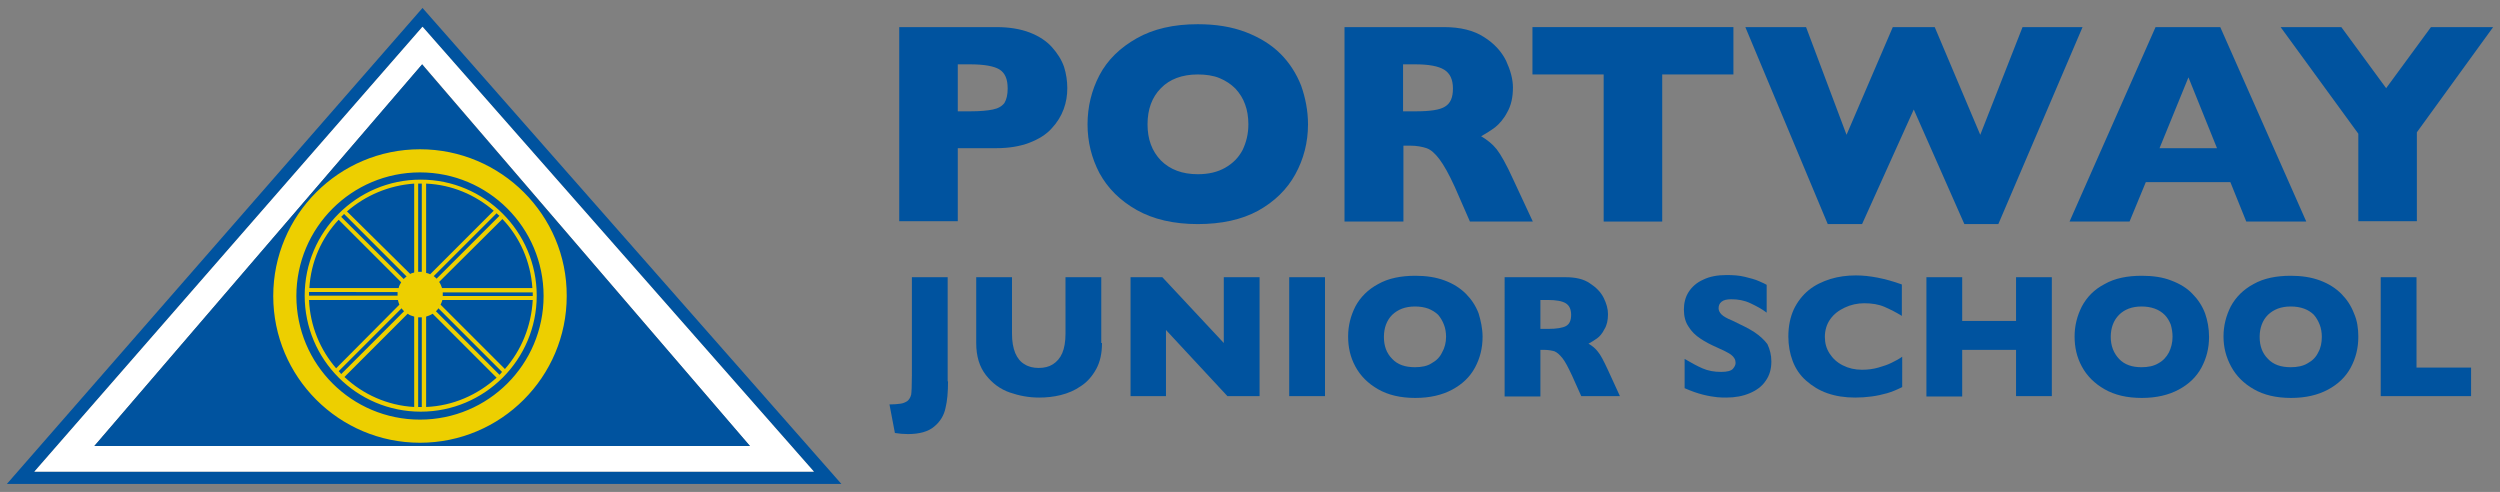<?xml version="1.0" encoding="utf-8"?>
<!-- Generator: Adobe Illustrator 27.2.0, SVG Export Plug-In . SVG Version: 6.00 Build 0)  -->
<svg version="1.1" id="Portway_Logo_Colour" xmlns="http://www.w3.org/2000/svg" xmlns:xlink="http://www.w3.org/1999/xlink"
	 x="0px" y="0px" viewBox="0 0 691.7 136.1" style="enable-background:new 0 0 691.7 136.1;" xml:space="preserve">
<rect x="0" y="0" width="691.7" height="136.1" fill="#808080" stroke="none"/>
<style type="text/css">
	.st0{fill:#00539F;}
	.st1{fill:#FFFFFF;}
	.st2{fill:#EDCF00;}
</style>
<path class="st0" d="M116.9,2.2L1.9,133.9h230.9L116.9,2.2z M116.9,7.4l108.3,123.1H9.5L116.9,7.4z"/>
<path class="st1" d="M116.9,7.4L9.5,130.5h215.7L116.9,7.4z M116.8,17.8l0.9,1l89.8,104.6H26.1L116.8,17.8z"/>
<polygon class="st0" points="207.5,123.4 26.1,123.4 116.8,17.8 117.6,18.8 "/>
<g>
	<g>
		<path class="st0" d="M295.3,24.4c0,2-0.3,3.9-1,5.8c-0.7,1.9-1.8,3.7-3.3,5.3c-1.5,1.7-3.6,3-6.2,4c-2.6,1-5.7,1.5-9.2,1.5H265
			v20.2h-16.2V7.5h26.9c3.5,0,6.6,0.5,9.2,1.5c2.6,1,4.7,2.4,6.2,4.1c1.5,1.7,2.6,3.4,3.3,5.4C295,20.4,295.3,22.4,295.3,24.4z
			 M278.8,24.5c0-2.6-0.7-4.3-2.3-5.3c-1.5-0.9-4.2-1.4-8.1-1.4H265v13h3.5c2.7,0,4.8-0.2,6.2-0.5c1.5-0.3,2.5-0.9,3.2-1.8
			C278.5,27.5,278.8,26.2,278.8,24.5z"/>
		<path class="st0" d="M361.9,34.4c0,5-1.2,9.6-3.5,13.8c-2.3,4.2-5.8,7.6-10.3,10.1c-4.6,2.5-10.2,3.7-16.7,3.7
			c-6.6,0-12.3-1.3-16.9-3.9c-4.6-2.6-8-6-10.3-10.2c-2.2-4.2-3.3-8.7-3.3-13.5c0-4.8,1.1-9.4,3.3-13.6c2.2-4.2,5.7-7.6,10.3-10.2
			c4.6-2.6,10.2-3.9,16.9-3.9c5,0,9.4,0.7,13.3,2.2c3.9,1.5,7.1,3.5,9.6,6c2.5,2.5,4.4,5.5,5.7,8.8
			C361.2,27.1,361.9,30.7,361.9,34.4z M345.4,34.4c0-2-0.3-3.9-0.9-5.5c-0.6-1.7-1.5-3.1-2.7-4.4c-1.2-1.2-2.7-2.2-4.4-2.9
			c-1.7-0.7-3.8-1-6-1c-4.3,0-7.8,1.3-10.2,3.8c-2.5,2.5-3.7,5.9-3.7,10c0,4.1,1.2,7.4,3.7,10c2.5,2.5,5.9,3.8,10.2,3.8
			c3,0,5.5-0.6,7.6-1.8c2.1-1.2,3.7-2.8,4.8-4.9C344.8,39.4,345.4,37.1,345.4,34.4z"/>
		<path class="st0" d="M424.1,61.3h-17.4l-4.2-9.6c-1.6-3.5-3-6-4.2-7.6c-1.2-1.6-2.4-2.7-3.6-3.1c-1.2-0.4-2.7-0.7-4.6-0.7h-1.8v21
			H372V7.5h27.6c4.4,0,8.1,0.9,10.9,2.7c2.9,1.8,4.9,4,6.2,6.6c1.2,2.6,1.9,5.1,1.9,7.4c0,2.7-0.5,5-1.6,6.9c-1,1.9-2.2,3.2-3.3,4.1
			c-1.2,0.9-2.5,1.7-3.9,2.5c1.7,1,3.2,2.2,4.3,3.6c1.1,1.4,2.7,4.2,4.6,8.4L424.1,61.3z M402,24.5c0-2.5-0.8-4.2-2.4-5.2
			c-1.6-1-4.3-1.5-8-1.5h-3.4v13h3.5c4,0,6.7-0.4,8.1-1.3C401.3,28.6,402,27,402,24.5z"/>
		<path class="st0" d="M479.6,20.6h-19.7v40.7h-16.2V20.6H424V7.5h55.6V20.6z"/>
		<path class="st0" d="M576.2,7.5L552.9,62h-9.4l-14-31.7L515.2,62h-9.5L482.9,7.5h16.8l11.2,29.8l12.8-29.8h11.6l12.6,29.8
			l11.7-29.8H576.2z"/>
		<path class="st0" d="M638.1,61.3h-16.6l-4.4-10.9h-23.4l-4.5,10.9h-16.6l23.8-53.8h17.9L638.1,61.3z M613.4,41l-7.9-19.6l-8,19.6
			H613.4z"/>
		<path class="st0" d="M689.8,7.5l-21.1,29.1v24.6h-16.2V37L631,7.5h16.8l12.4,16.9l12.4-16.9H689.8z"/>
	</g>
	<g>
		<path class="st0" d="M262.3,105.5c0,2.9-0.2,5.4-0.7,7.4c-0.4,2-1.5,3.8-3.1,5.1c-1.6,1.4-4.1,2.1-7.3,2.1c-1.2,0-2.4-0.1-3.6-0.3
			l-1.5-7.9c1.2,0,2.3-0.1,3-0.2c0.8-0.1,1.4-0.4,1.9-0.7c0.5-0.4,0.9-1,1.1-1.8c0.1-0.6,0.2-2.4,0.2-5.4v-1.5V76.7h9.9V105.5z"/>
		<path class="st0" d="M304.9,94.9c0,2.8-0.5,5.2-1.6,7.2c-1.1,2-2.5,3.6-4.2,4.7c-1.7,1.2-3.6,2-5.6,2.5c-2,0.5-4,0.7-6,0.7
			c-2.8,0-5.5-0.5-8.1-1.4c-2.6-0.9-4.8-2.5-6.6-4.8c-1.8-2.3-2.7-5.2-2.7-8.9V76.7h9.9v15.6c0,2.2,0.3,3.9,0.9,5.4
			c0.6,1.4,1.5,2.5,2.6,3.1c1.1,0.7,2.4,1,3.9,1c1.5,0,2.8-0.3,3.9-1c1.1-0.7,2-1.7,2.6-3.1c0.6-1.4,0.9-3.2,0.9-5.4V76.7h9.9V94.9z
			"/>
		<path class="st0" d="M348.4,109.6h-8.8l-17-18.3v18.3h-9.8V76.7h8.8l17,18.2V76.7h9.9V109.6z"/>
		<path class="st0" d="M366.6,109.6h-9.9V76.7h9.9V109.6z"/>
		<path class="st0" d="M410.2,93.2c0,3.1-0.7,5.9-2.1,8.5c-1.4,2.6-3.5,4.6-6.3,6.1c-2.8,1.5-6.2,2.3-10.2,2.3
			c-4.1,0-7.5-0.8-10.3-2.4c-2.8-1.6-4.9-3.7-6.3-6.3c-1.4-2.6-2-5.3-2-8.3c0-3,0.7-5.7,2-8.3c1.4-2.6,3.5-4.7,6.3-6.2
			c2.8-1.6,6.3-2.3,10.3-2.3c3,0,5.7,0.4,8.1,1.3c2.4,0.9,4.3,2.1,5.9,3.7c1.5,1.5,2.7,3.3,3.5,5.4
			C409.7,88.7,410.2,90.9,410.2,93.2z M400.1,93.2c0-1.2-0.2-2.4-0.6-3.4c-0.4-1-0.9-1.9-1.6-2.7c-0.7-0.7-1.7-1.3-2.7-1.7
			c-1.1-0.4-2.3-0.6-3.7-0.6c-2.7,0-4.7,0.8-6.3,2.3c-1.5,1.5-2.3,3.6-2.3,6.1c0,2.5,0.7,4.5,2.3,6.1c1.5,1.6,3.6,2.3,6.3,2.3
			c1.8,0,3.4-0.3,4.6-1.1c1.3-0.7,2.3-1.7,2.9-3C399.7,96.3,400.1,94.8,400.1,93.2z"/>
		<path class="st0" d="M448.2,109.6h-10.7l-2.6-5.8c-1-2.1-1.8-3.7-2.6-4.7c-0.8-1-1.5-1.6-2.2-1.9c-0.7-0.2-1.7-0.4-2.8-0.4h-1.1
			v12.9h-9.9V76.7h16.9c2.7,0,5,0.5,6.7,1.7c1.7,1.1,3,2.4,3.8,4c0.8,1.6,1.2,3.1,1.2,4.5c0,1.7-0.3,3.1-1,4.2c-0.6,1.2-1.3,2-2,2.5
			c-0.7,0.5-1.5,1-2.4,1.5c1.1,0.6,1.9,1.3,2.6,2.2c0.7,0.8,1.6,2.5,2.8,5.1L448.2,109.6z M434.7,87.1c0-1.5-0.5-2.6-1.5-3.2
			c-1-0.6-2.6-0.9-4.9-0.9h-2.1V91h2.1c2.4,0,4.1-0.3,5-0.8C434.3,89.6,434.7,88.6,434.7,87.1z"/>
		<path class="st0" d="M490.1,100c0,2.1-0.5,3.9-1.6,5.4c-1,1.5-2.5,2.6-4.4,3.4c-1.9,0.8-4,1.2-6.5,1.2c-0.7,0-1.5,0-2.5-0.1
			c-1-0.1-2.3-0.3-3.9-0.7c-1.6-0.4-3.3-1-5.1-1.8v-8.1c1.7,1,3.3,1.9,4.9,2.6c1.6,0.7,3.3,1,5.2,1c1.7,0,2.8-0.3,3.3-0.9
			c0.5-0.6,0.7-1.1,0.7-1.6c0-0.9-0.4-1.6-1.3-2.3c-0.9-0.6-2.1-1.2-3.7-1.9c-1.8-0.8-3.4-1.6-4.7-2.5c-1.4-0.9-2.5-2-3.3-3.3
			c-0.9-1.3-1.3-2.9-1.3-4.8c0-1.7,0.4-3.4,1.3-4.8c0.9-1.4,2.2-2.6,4-3.4c1.8-0.9,4-1.3,6.5-1.3c1.8,0,3.5,0.1,5.1,0.5
			c1.6,0.4,2.8,0.7,3.9,1.2c1,0.4,1.7,0.8,2.1,1v7.7c-1.3-1-2.8-1.8-4.5-2.6s-3.4-1.1-5.3-1.1c-1.2,0-2.1,0.2-2.7,0.7
			c-0.6,0.5-0.8,1.1-0.8,1.8c0,0.6,0.3,1.2,0.8,1.7c0.5,0.5,1.5,1.1,3,1.7c2.5,1.2,4.6,2.2,6.1,3.2c1.5,1,2.7,2.1,3.6,3.3
			C489.7,96.7,490.1,98.2,490.1,100z"/>
		<path class="st0" d="M526.3,107.1c-1.4,0.7-2.8,1.3-4.2,1.7c-1.4,0.4-2.8,0.7-4.3,0.9c-1.5,0.2-3,0.3-4.5,0.3
			c-2.9,0-5.4-0.4-7.7-1.2c-2.3-0.8-4.2-2-5.9-3.5c-1.7-1.5-2.9-3.3-3.7-5.4c-0.8-2.1-1.2-4.4-1.2-6.8c0-2.8,0.5-5.3,1.5-7.5
			c1-2.1,2.4-3.9,4.1-5.3c1.7-1.4,3.8-2.4,6-3.1c2.3-0.7,4.6-1,7.1-1c3.7,0,8,0.8,12.7,2.5v8.7c-1.6-1-3.2-1.8-4.8-2.5
			c-1.6-0.7-3.5-1-5.6-1c-1.9,0-3.7,0.4-5.4,1.2c-1.7,0.8-3,1.8-4,3.2c-1,1.4-1.5,3.1-1.5,4.9c0,1.7,0.4,3.2,1.3,4.6
			c0.9,1.4,2.1,2.5,3.7,3.3c1.6,0.8,3.3,1.2,5.3,1.2c1.6,0,3.1-0.2,4.5-0.6c1.4-0.4,2.6-0.8,3.6-1.3c1-0.5,2-1,3-1.7V107.1z"/>
		<path class="st0" d="M567.7,109.6h-9.9V96.8h-14.9v12.9H533V76.7h9.9v12.1h14.9V76.7h9.9V109.6z"/>
		<path class="st0" d="M611.2,93.2c0,3.1-0.7,5.9-2.1,8.5c-1.4,2.6-3.5,4.6-6.3,6.1c-2.8,1.5-6.2,2.3-10.2,2.3
			c-4.1,0-7.5-0.8-10.3-2.4c-2.8-1.6-4.9-3.7-6.3-6.3c-1.4-2.6-2-5.3-2-8.3c0-3,0.7-5.7,2-8.3c1.4-2.6,3.4-4.7,6.3-6.2
			c2.8-1.6,6.2-2.3,10.3-2.3c3.1,0,5.8,0.4,8.1,1.3c2.4,0.9,4.4,2.1,5.9,3.7c1.5,1.5,2.7,3.3,3.5,5.4
			C610.8,88.7,611.2,90.9,611.2,93.2z M601.1,93.2c0-1.2-0.2-2.4-0.5-3.4c-0.4-1-0.9-1.9-1.7-2.7c-0.7-0.7-1.6-1.3-2.7-1.7
			c-1.1-0.4-2.3-0.6-3.7-0.6c-2.6,0-4.7,0.8-6.2,2.3c-1.5,1.5-2.3,3.6-2.3,6.1c0,2.5,0.8,4.5,2.3,6.1c1.5,1.6,3.6,2.3,6.2,2.3
			c1.8,0,3.4-0.3,4.7-1.1c1.3-0.7,2.2-1.7,2.9-3C600.7,96.3,601.1,94.8,601.1,93.2z"/>
		<path class="st0" d="M652.5,93.2c0,3.1-0.7,5.9-2.1,8.5c-1.4,2.6-3.5,4.6-6.3,6.1c-2.8,1.5-6.2,2.3-10.2,2.3
			c-4.1,0-7.5-0.8-10.3-2.4c-2.8-1.6-4.9-3.7-6.3-6.3c-1.4-2.6-2.1-5.3-2.1-8.3c0-3,0.7-5.7,2-8.3c1.4-2.6,3.5-4.7,6.3-6.2
			c2.8-1.6,6.3-2.3,10.3-2.3c3,0,5.7,0.4,8.1,1.3c2.4,0.9,4.3,2.1,5.9,3.7c1.5,1.5,2.7,3.3,3.5,5.4
			C652.2,88.7,652.5,90.9,652.5,93.2z M642.4,93.2c0-1.2-0.2-2.4-0.6-3.4c-0.4-1-0.9-1.9-1.6-2.7c-0.7-0.7-1.6-1.3-2.7-1.7
			c-1.1-0.4-2.3-0.6-3.7-0.6c-2.7,0-4.7,0.8-6.3,2.3c-1.5,1.5-2.3,3.6-2.3,6.1c0,2.5,0.7,4.5,2.3,6.1c1.5,1.6,3.6,2.3,6.3,2.3
			c1.8,0,3.4-0.3,4.7-1.1c1.3-0.7,2.3-1.7,2.9-3C642.1,96.3,642.4,94.8,642.4,93.2z"/>
		<path class="st0" d="M683.7,109.6h-25V76.7h9.9v25h15.1V109.6z"/>
	</g>
</g>
<path class="st2" d="M116.2,41.3c-22.4,0-40.6,18.2-40.6,40.6c0,22.4,18.2,40.6,40.6,40.6s40.6-18.2,40.6-40.6
	C156.9,59.5,138.6,41.3,116.2,41.3z M116.2,116.1c-18.9,0-34.2-15.3-34.2-34.2s15.3-34.2,34.2-34.2s34.2,15.3,34.2,34.2
	S135.1,116.1,116.2,116.1z M116.4,49.7c-17.7,0-32.1,14.4-32.1,32.1s14.4,32.1,32.1,32.1s32.1-14.4,32.1-32.1S134.1,49.7,116.4,49.7
	z M147.3,79.7h-25c-0.2-0.6-0.4-1.1-0.8-1.7L139,60.6C143.8,65.6,146.8,72.3,147.3,79.7z M138.2,59.7l-17.4,17.4
	c-0.2-0.2-0.5-0.5-0.8-0.7L137.4,59C137.7,59.3,137.9,59.5,138.2,59.7z M117.9,50.8c7.1,0.3,13.6,3.1,18.7,7.5L119,75.9
	c-0.3-0.2-0.7-0.3-1.1-0.4V50.8z M114.6,50.8v24.6c-0.4,0.1-0.8,0.2-1.1,0.4L96,58.5C101.1,54.1,107.5,51.3,114.6,50.8z M95.2,59.2
	l17.3,17.3c-0.3,0.2-0.5,0.4-0.8,0.7L94.4,60C94.7,59.7,94.9,59.5,95.2,59.2z M93.7,60.8L111,78.1c-0.3,0.5-0.6,1-0.7,1.6H85.6
	C86,72.4,89,65.8,93.7,60.8z M85.5,81.7c0-0.3,0-0.6,0-0.9H110c0,0.2,0,0.4,0,0.7c0,0.1,0,0.2,0,0.3H85.5V81.7z M85.5,83h24.6
	c0.1,0.4,0.2,0.9,0.4,1.3L93,101.9C88.6,96.8,85.8,90.2,85.5,83z M93.7,102.7l17.4-17.4c0.2,0.3,0.4,0.5,0.7,0.8l-17.4,17.4
	C94.2,103.2,94,103,93.7,102.7z M114.6,112.6c-7.4-0.4-14.2-3.5-19.3-8.3l17.5-17.5c0.5,0.4,1.1,0.6,1.8,0.8V112.6z M116.7,112.6
	h-0.3c-0.2,0-0.5,0-0.7,0V87.8c0.2,0,0.4,0,0.5,0c0.2,0,0.3,0,0.5,0V112.6z M116.7,75.2c-0.2,0-0.3,0-0.5,0c-0.2,0-0.4,0-0.5,0V50.8
	c0.2,0,0.5,0,0.7,0h0.3V75.2z M117.9,112.6v-25c0.6-0.2,1.2-0.4,1.8-0.8l17.7,17.7C132.2,109.2,125.4,112.3,117.9,112.6z
	 M138.2,103.7l-17.6-17.6c0.3-0.2,0.5-0.5,0.7-0.8l17.6,17.6C138.7,103.2,138.4,103.5,138.2,103.7z M139.7,102.1l-17.8-17.8
	c0.2-0.4,0.4-0.9,0.5-1.3h25C147,90.3,144.2,97,139.7,102.1z M122.5,81.9c0-0.1,0-0.2,0-0.3c0-0.2,0-0.5,0-0.7h24.9
	c0,0.3,0,0.6,0,0.9v0.1H122.5z"/>
</svg>
